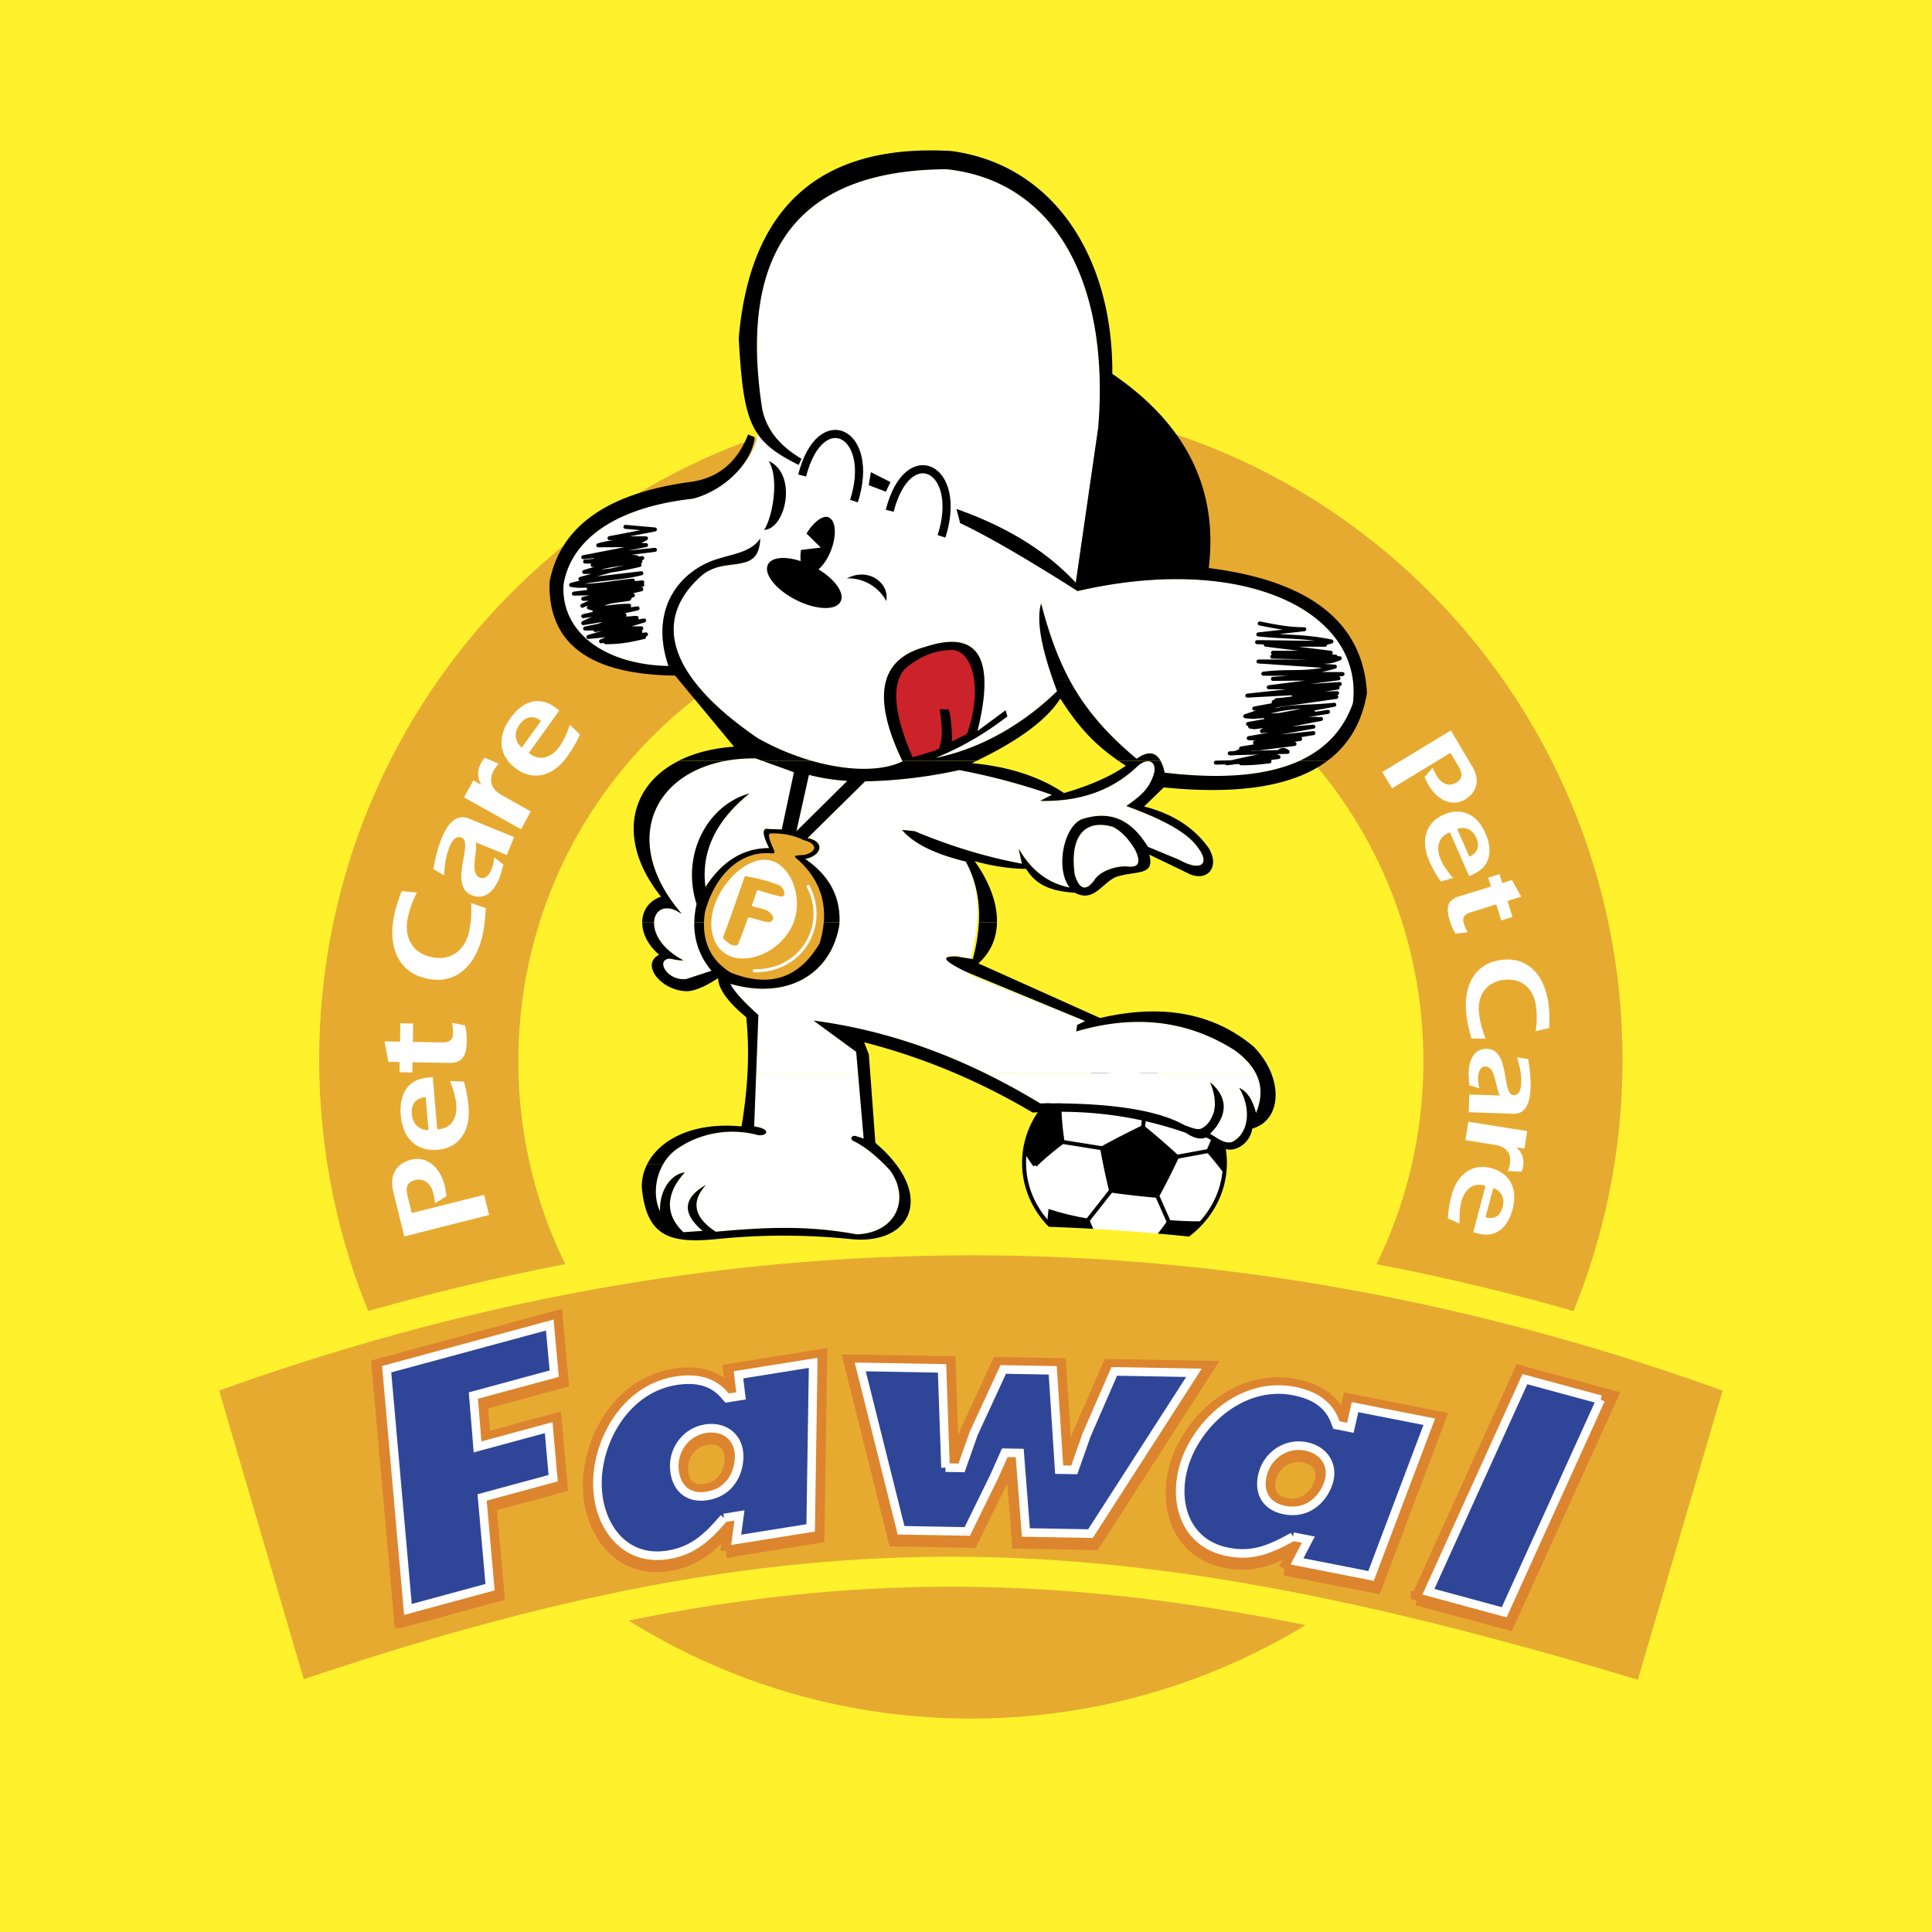 <?xml version="1.0" encoding="UTF-8"?> <svg xmlns="http://www.w3.org/2000/svg" width="2500" height="2500" viewBox="0 0 192.756 192.756"><path fill-rule="evenodd" clip-rule="evenodd" fill="#fff22d" d="M0 0h192.756v192.756H0V0z"></path><path d="M102.172 116.016c0-5.123 4.484-9.275 10.018-9.275s10.018 4.152 10.018 9.275-4.484 9.277-10.018 9.277-10.018-4.154-10.018-9.277z" fill-rule="evenodd" clip-rule="evenodd" fill="#fff"></path><path d="M115.459 119.305a79.62 79.62 0 0 1-4.604-.521 65.935 65.935 0 0 1-.895-4.221 83.355 83.355 0 0 1 4.068-2.092 77.756 77.756 0 0 1 3.398 2.941 66.603 66.603 0 0 1-1.967 3.893z" fill-rule="evenodd" clip-rule="evenodd"></path><path d="M115.459 119.307a81.426 81.426 0 0 1-4.604-.523 65.935 65.935 0 0 1-.895-4.221 83.355 83.355 0 0 1 4.068-2.092 77.756 77.756 0 0 1 3.398 2.941 67.294 67.294 0 0 1-1.967 3.895" fill="none" stroke="#000" stroke-width=".399" stroke-miterlimit="2.613"></path><path d="M104.686 122.164c.008-.428.047-.855.098-1.281 1.211.391 2.459.672 3.719.895.453 1.088.963 2.154 1.58 3.17-.098.025-.197.053-.297.078-2.007-.46-3.774-1.475-5.1-2.862z" fill-rule="evenodd" clip-rule="evenodd"></path><path d="M104.686 122.164c.008-.428.047-.855.098-1.281 1.211.391 2.459.672 3.719.895.453 1.088.963 2.156 1.58 3.17-.098.025-.197.053-.297.078" fill="none" stroke="#000" stroke-width=".399" stroke-miterlimit="2.613"></path><path d="M114.455 125.055c-.076-.043-.148-.088-.225-.133a30.727 30.727 0 0 0 2.389-2.994c1.059.08 2.117.129 3.18.121-1.367 1.478-3.227 2.553-5.344 3.006z" fill-rule="evenodd" clip-rule="evenodd"></path><path d="M114.455 125.055c-.076-.043-.148-.088-.225-.133a30.727 30.727 0 0 0 2.389-2.994c1.059.08 2.117.129 3.18.121" fill="none" stroke="#000" stroke-width=".399" stroke-miterlimit="2.613"></path><path d="M122.17 116.816a34.024 34.024 0 0 0-1.607-1.979c.338-.748.65-1.502.93-2.27a8.659 8.659 0 0 1 .677 4.249z" fill-rule="evenodd" clip-rule="evenodd"></path><path d="M122.17 116.816a34.024 34.024 0 0 0-1.607-1.979c.338-.748.65-1.502.93-2.27" fill="none" stroke="#000" stroke-width=".399" stroke-miterlimit="2.613"></path><path d="M103.271 116.254a13.286 13.286 0 0 1-1.002-1.549 8.876 8.876 0 0 1 1.799-4.123 16.684 16.684 0 0 1 1.633-.348c.002 1.238.125 2.471.314 3.697-.962.723-1.894 1.483-2.744 2.323z" fill-rule="evenodd" clip-rule="evenodd"></path><path d="M103.271 116.254a13.286 13.286 0 0 1-1.002-1.549m1.799-4.123a16.684 16.684 0 0 1 1.633-.348c.002 1.238.125 2.471.314 3.697-.963.723-1.895 1.482-2.744 2.322m12.188 3.054l1.16 2.621m.809-6.516l3.135-.574m-10.602-.276l-3.945-.631m4.839 4.852l-2.354 2.994m5.528-9.306l.172-1.266m-12.029 4.813c0-5.125 4.484-9.277 10.018-9.277s10.018 4.152 10.018 9.277c0 5.123-4.484 9.275-10.018 9.275s-10.018-4.152-10.018-9.275z" fill="none" stroke="#000" stroke-width=".399" stroke-miterlimit="2.613"></path><path d="M53.375 105.873c0-24.27 19.47-43.946 43.489-43.946s43.49 19.676 43.49 43.946c0 24.271-19.471 43.947-43.49 43.947s-43.489-19.675-43.489-43.947zm-23.191-.127c0-37.215 29.854-67.383 66.68-67.383 36.828 0 66.679 30.167 66.679 67.383 0 37.211-29.852 67.379-66.679 67.379s-66.68-30.168-66.68-67.379z" fill-rule="evenodd" clip-rule="evenodd" fill="#e7aa30"></path><path d="M53.375 105.873c0-24.27 19.47-43.946 43.489-43.946s43.49 19.676 43.49 43.946c0 24.271-19.471 43.947-43.49 43.947s-43.489-19.675-43.489-43.947m-23.191-.127c0-37.215 29.854-67.383 66.68-67.383 36.828 0 66.679 30.167 66.679 67.383 0 37.211-29.852 67.379-66.679 67.379-36.826 0-66.68-30.168-66.68-67.379z" fill="none" stroke="#fff22d" stroke-width="3.321" stroke-miterlimit="2.613"></path><path d="M20.033 137.809c51.22-18.75 102.442-18.75 153.663 0l-9.277 31.641c-53.348-16.115-83.5-17.58-135.108 0l-9.278-31.641z" fill-rule="evenodd" clip-rule="evenodd" fill="#e7aa30" stroke="#fff22d" stroke-width="2.99" stroke-miterlimit="2.613"></path><path fill-rule="evenodd" clip-rule="evenodd" fill="#fff" stroke="#dc852e" stroke-width="1.268" stroke-miterlimit="2.613" d="M39.964 161.783l9.734-2.635-.793-8.953 7.089-1.92-.588-6.646-7.089 1.92-.289-3.516 8.076-2.185-.594-6.457-17.811 4.822 2.265 25.57z"></path><path d="M68.019 146.396c.021-1.328.976-2.637 2.455-2.873s2.473.623 2.451 2.02-.763 2.84-2.53 3.121c-1.695.272-2.397-.84-2.376-2.268zm4.477 8.385l9.124-1.461.277-18.078-9.125 1.461.256 2.1-.216.035c-1.343-1.553-3.242-2.029-5.55-1.66-5.41.867-8.407 6.305-8.477 10.865-.068 4.393 2.741 8.9 7.935 8.07 2.632-.422 4.164-1.754 5.885-3.729l.216-.033-.325 2.43z" fill-rule="evenodd" clip-rule="evenodd" fill="#fff"></path><path d="M68.019 146.396c.021-1.328.976-2.637 2.455-2.873s2.473.623 2.451 2.02-.763 2.84-2.53 3.121c-1.695.272-2.397-.84-2.376-2.268m4.477 8.385l9.124-1.461.277-18.078-9.125 1.461.256 2.1-.216.033c-1.343-1.551-3.242-2.027-5.55-1.658-5.41.867-8.407 6.305-8.477 10.865-.068 4.393 2.741 8.9 7.935 8.07 2.632-.422 4.164-1.754 5.885-3.729l.216-.033-.325 2.43z" fill="none" stroke="#dc852e" stroke-width="1.268" stroke-miterlimit="2.613"></path><path fill-rule="evenodd" clip-rule="evenodd" fill="#fff" stroke="#dc852e" stroke-width="1.268" stroke-miterlimit="2.613" d="M84.778 135.766l4.47 17.892 7.703.137 2.936-5.986.83-1.866.256.006.615 7.928 7.594.135 11.338-17.616-9.895-.173-2.996 6.89-1.035 2.936-.219-.006-.643-9.906-6.168-.11-3.18 6.889-1.034 2.934-.292-.006-.35-9.903-9.93-.175z"></path><path d="M126.814 147.131c.469-1.24 1.811-2.139 3.279-1.85 1.471.289 2.115 1.439 1.621 2.744-.492 1.303-1.678 2.402-3.434 2.059-1.682-.33-1.968-1.617-1.466-2.953zm1.372 9.426l9.066 1.781 6.379-16.891-9.066-1.781-.471 2.061-.217-.041c-.736-1.924-2.359-3.027-4.652-3.479-5.379-1.055-10.033 3.018-11.645 7.281-1.549 4.104-.436 9.311 4.727 10.324 2.615.514 4.506-.207 6.791-1.469l.215.043-1.127 2.171z" fill-rule="evenodd" clip-rule="evenodd" fill="#fff"></path><path d="M126.814 147.131c.469-1.24 1.811-2.139 3.279-1.85 1.471.289 2.115 1.439 1.621 2.744-.492 1.303-1.678 2.402-3.434 2.059-1.682-.33-1.968-1.617-1.466-2.953m1.372 9.426l9.066 1.781 6.379-16.891-9.066-1.781-.471 2.061-.217-.041c-.736-1.924-2.359-3.027-4.652-3.479-5.379-1.055-10.033 3.018-11.645 7.281-1.549 4.104-.436 9.311 4.727 10.324 2.615.514 4.506-.207 6.791-1.469l.215.043-1.127 2.171z" fill="none" stroke="#dc852e" stroke-width="1.268" stroke-miterlimit="2.613"></path><path fill-rule="evenodd" clip-rule="evenodd" fill="#fff" stroke="#dc852e" stroke-width="1.268" stroke-miterlimit="2.613" d="M141.377 159.533l9.1 2.463 10.291-22.672-9.1-2.465-10.291 22.674z"></path><path d="M159.701 139.646l-9.627 21.209-7.561-2.047 9.627-21.211 7.561 2.049zm-30.697 13.663l-.248.139c-2.225 1.225-3.916 1.848-6.266 1.385-4.469-.879-5.604-5.387-4.141-9.264 1.523-4.033 5.879-7.742 10.76-6.783 2.117.416 3.461 1.391 4.072 2.984l.158.408 1.385.271.469-2.059 7.406 1.455-5.811 15.385-7.383-1.451 1.127-2.17-1.528-.3zm3.48-5.202c.68-1.803-.297-3.432-2.205-3.807-1.877-.371-3.57.777-4.162 2.346-.607 1.611-.289 3.557 2.049 4.016 2.244.44 3.736-1.012 4.318-2.555zm-38.151-1.683l1.601.029 1.212-3.439 2.947-6.385 4.938.088.641 9.908 1.508.025 1.223-3.471 2.766-6.355 7.953.139-10.326 16.045-6.445-.113-.617-7.928-1.486-.027-1.043 2.34-2.701 5.512-6.605-.117-4.072-16.297 8.159.145.347 9.901zm-22.097 5.021l-.187.215c-1.675 1.922-3.054 3.09-5.418 3.469-4.497.719-7.091-3.127-7.027-7.275.066-4.316 2.904-9.307 7.814-10.094 2.13-.34 3.723.111 4.836 1.398l.286.33 1.394-.223-.255-2.1 7.452-1.193-.252 16.467-7.429 1.188.324-2.428-1.538.246zm1.508-6.091c.03-1.928-1.438-3.121-3.359-2.816-1.89.303-3.091 1.965-3.117 3.645-.026 1.725.931 3.441 3.285 3.066 2.256-.364 3.166-2.243 3.191-3.895zm-18.896-13.155l.447 4.852-8.07 2.186.421 5.123 7.095-1.922.447 5.043-7.089 1.92.793 8.951-8.194 2.221-2.122-23.967 16.272-4.407z" fill-rule="evenodd" clip-rule="evenodd" fill="#2f4698"></path><path d="M159.701 139.646l-9.627 21.209-7.561-2.047 9.627-21.211 7.561 2.049m-30.697 13.663l-.248.139c-2.225 1.225-3.916 1.848-6.266 1.385-4.469-.879-5.604-5.387-4.141-9.264 1.523-4.033 5.879-7.742 10.76-6.783 2.117.416 3.461 1.391 4.072 2.984l.158.408 1.385.271.469-2.059 7.406 1.455-5.811 15.385-7.383-1.451 1.127-2.17-1.528-.3m3.48-5.202c.68-1.803-.297-3.432-2.205-3.807-1.877-.371-3.57.777-4.162 2.346-.607 1.611-.289 3.557 2.049 4.016 2.244.44 3.736-1.012 4.318-2.555m-38.151-1.683l1.601.029 1.212-3.439 2.947-6.385 4.938.088.641 9.908 1.508.025 1.223-3.471 2.766-6.355 7.953.139-10.326 16.045-6.445-.113-.617-7.928-1.486-.027-1.043 2.34-2.701 5.512-6.605-.117-4.072-16.297 8.159.145.347 9.901m-22.097 5.021l-.187.215c-1.675 1.922-3.054 3.09-5.418 3.469-4.497.719-7.091-3.127-7.027-7.275.066-4.316 2.904-9.307 7.814-10.094 2.13-.34 3.723.111 4.836 1.398l.286.33 1.394-.223-.255-2.1 7.452-1.193-.252 16.467-7.429 1.188.324-2.428-1.538.246m1.508-6.091c.03-1.928-1.438-3.121-3.359-2.816-1.89.303-3.091 1.965-3.117 3.645-.026 1.725.931 3.441 3.285 3.066 2.256-.364 3.166-2.243 3.191-3.895m-18.896-13.155l.447 4.852-8.07 2.186.421 5.123 7.095-1.922.447 5.043-7.089 1.92.793 8.951-8.194 2.221-2.122-23.967 16.272-4.407z" fill="none" stroke="#fff" stroke-width=".856" stroke-miterlimit="2.613"></path><path d="M76.419 84.977c-2.709-.215-4.977 1.976-6.074 5.995-.418 2.719.432 5.086 2.55 6.411 3.886 1.543 7.22.221 9.253-3.279.977-3.198.239-6.009-2.144-8.238-.611-.532-.874-.403.395-.49 1.232-.346 1.292-1.266-.162-1.637-.937-.469-2.23-.684-3.461-.651-.387-.002-.018.944.378 1.802.055.205-.245.13-.735.087z" fill-rule="evenodd" clip-rule="evenodd" fill="#e7aa30"></path><path d="M72.936 91.347c-.217.617-.73 1.991-.786 2.15-.072.206.729.746.885.794.271.08.572.026.625-.123.131-.374.269-.632.932-2.521.049-.14.102-.155.671.015.398.122 1.298.382 1.55.333.084-.016.291-.202.317-.276.138-.393-.498-.821-.592-.87-.093-.049-.349-.125-.634-.212-.255-.076-.422-.096-.606-.151-.186-.057-.312-.094-.268-.226.053-.149.119-.293.175-.453.096-.272.179-.556.274-.827.059-.168.069-.195.354-.11.541.163 1.259.399 2.019.566.132.029.309.062.4-.2.076-.215-.205-.806-.511-.919-.334-.121-.68-.256-.979-.346-1.196-.36-1.86-.437-2.06-.496s-.386-.064-.403-.018l-1.363 3.89zm-1.233-1.997c1.3-2.467 3.717-4.199 5.595-3.35 1.878.849 2.936 4.104 1.635 6.572-1.301 2.47-4.307 3.631-6.186 2.785-1.877-.848-2.345-3.538-1.044-6.007zM85.607 107.043l.565 6.551-.84-.26c-.351-.064-.537.281-.234.475 1.158.555 2.388 1.535 3.69 2.941 2.055 2.812.654 6.273-3.316 6.402-4.812-.887-8.921-.736-14.059-.26-2.18-1.428-2.507-2.984-.98-4.672-2.294 1.312-2.403 2.84-.327 4.586l-1.915.131c-2.079-1.932-1.542-4.152.14-5.971-1.541.217-2.566 2.016-2.475 3.893-.981-2.033-.234-5.146 2.009-6.443 2.008-1.299 4.857-1.947 7.753-1.17.934.131 1.401-.604-.374-.865l.202-5.338h10.161zm39.672 0c.635 1.221.646 2.549.033 4-.33-1.316-.891-2.152-1.68-2.51 1.281 2.152.934 4.584-.701 5.406-.748.217-1.475-.355-2.195-.822 1.805-1.875 1.805-3.59 0-5.148.76 1.9.605 3.355-.467 4.369-.516.348-.561.52-2.102-.086-2.746-1.533-7.541-2.252-14.387-2.162a66.913 66.913 0 0 0-5.553-3.041l27.052-.006z" fill-rule="evenodd" clip-rule="evenodd" fill="#fff"></path><path d="M75.445 107.043l.219-5.777c-1.484-1.324-2.418-2.361-2.803-3.113 5.785 1.662 10.089-1.037 10.883-5.882.179-2.703-.957-4.895-3.41-6.575 1.728-.346 1.962-1.772.234-2.076l5.745-5.666a47.695 47.695 0 0 0 9.388-1.124 64.026 64.026 0 0 1 9.248 2.466l-1.168.606c3.949.098 7.174-1.041 9.668-3.418 1.121-1.037 2.148-.476 1.588.995-.467 1.168-.98 1.774-2.662 2.94 3.316 1.202 6.072 2.556 7.146 4.154 1.215 1.558.373 2.466-1.869 1.21l-3.129-1.297c-1.725-2.835-3.842-3.614-6.537-2.768-1.869.692-2.711 4.974-1.264 6.833-2.16-.426-3.857-1.723-5.09-3.894l.326 1.515c-3.545-.657-7.111-1.739-10.695-3.244l-1.262-.129c1.12 1.345 3.238 2.396 6.352 3.158 1.495 2.718 1.497 5.961.469 9.731-1.777-.468-2.322-.439-1.637.086l1.588 1.471 11.491 4.627-.795.391-.094.648c5.848-1.73 11.111-1.109 15.787 1.859.984.707 1.689 1.469 2.115 2.279l-27.051-.006c-5.611-2.727-11.295-4.467-17.054-5.215l4.251 3.115.182 2.1h-10.16zm2.554-24.288l1.215-5.71-3.83-1.382c-9.668-.087-14.059 7.742-7.38 15.484-.431-.196-.835-.552-1.494-.52-1.729 0-2.102 3.201 1.681 5.19-.496.028-1.022-.125-1.401-.174-1.418.127-.203 2.265 1.681 2.033l2.522-.822c-1.566-1.871-2.065-4.09-1.495-6.659-1.583-4.949 1.121-9.905 5.278-11.029-3.39 2.734-4.853 5.849-4.39 9.341 1.668-2.596 3.786-3.894 6.352-3.892-.706-1.41-.721-2.043-.047-1.903l1.308.043zM75.578 43.27c.854 1.256 2.13 2.127 4.102 3.11l.28-.605c-2.223-1.311-3.531-2.983-3.924-5.017-2.429-15.84 3.706-23.798 18.403-23.875 10.648 1.124 16.326 11.078 15.132 25.776l-2.242 15.485c-2.865-3.121-4.953-2.434.178.825 16.732-3.852 28.596 2.117 27.473 11.199-2.07 5.852-8.328 8.16-18.775 6.92-.436-1.959-1.369-2.421-2.803-1.383-5.605-4.672-7.799-8.91-9.527-15.485-.508 1.659.021 4.57 1.588 8.737-3.664 3.574-8.023 5.852-12.144 6.661 2.519-1.008 4.203-2.683 4.203-2.683 1.82-7.349.076-10.146-5.23-8.39-4.568 1.234-5.315 5.041-2.242 11.418-3.436 1.643-9.622.432-14.479-2.336-9.123-6.265-10.275-11.763-5.885-15.916 2.523-2.552 4.951.217 6.166-3.98-1.027 1.473-2.849 1.516-4.765 2.208-3.409 1.296-6.287 4.923-4.39 10.51-6.567-.133-10.836-3.546-10.463-8.219.841-4.67 5.588-7.679 12.892-8.478 3.174-.82 6.204-3.936 6.452-6.482zm33.617 44.563c-.836 1.121-1.484.931-1.947-.567-.535-3.758.947-5.636 3.859-4.754.822.451 1.547 1.212 2.178 2.285.59 1.214.359 1.768-.695 1.664-1.125-.117-2.807.403-3.395 1.372zm-24.657-9.922l-5.083 5.023 1.252-5.628c1.17.31 2.447.512 3.831.605z" fill-rule="evenodd" clip-rule="evenodd" fill="#fff"></path><path d="M94.837 74.15l2.008-.866c1.45-3.918.79-8.302-1.401-8.649-2.118 0-4.161 1.015-5.371 1.989-1.494 1.436-1.025 4.799.888 9.169 0 0 2.917-.86 2.989-.996.574-1.061.164-3.023.046-3.763l.561.043c.213.812.275 1.761.28 3.073z" fill-rule="evenodd" clip-rule="evenodd" fill="#cc2229"></path><path d="M85.199 49.993c2.203-6.825-3.337-9.677-5.167-2.553m13.902 6.073c2.203-6.825-3.337-9.678-5.167-2.553" fill="none" stroke="#000" stroke-width=".812" stroke-miterlimit="2.613"></path><path d="M62.399 52.565l2.942.26-4.531.866 3.644.021c-1.425.822-2.615.475-4.297.584l3.736-.26c-1.635 0-2.568-.086-4.204.368l4.764-.021-6.259 1.21 7.146-.735-5.932.735h4.109c-2.008-.217-3.129.304-5.138.434 2.219 0 3.48-.023 5.699-.347l-4.951.691 4.764-.345c-2.218.238-3.48.387-5.604 1.037 2.172 0 3.34-.195 5.512-.692-2.359.302-3.621.8-5.886 1.384l.561.087 5.512-.649c-2.312.606-4.717.477-7.006 1.168.326.043.514.087.841.087 2.078 0 3.269-.324 5.324-.519l-4.391.778 5.325-.606-5.325.779 5.325-.519-5.138.779 5.044-.347-4.765 1.125 3.924-.519-4.11.864 3.83-.692-4.391.692-.374.174c1.681-.779 2.686-.843 4.484-1.038-1.447.562-2.335.82-3.831 1.211.141.021.211.085.351.085 1.424 0 2.243-.258 3.667-.258l-4.577 1.037 5.418-.778c-1.845.477-3.76.563-5.418 1.472 1.635-.239 2.476-.454 4.11-.778l-2.989 1.21c1.471-.671 2.429-.562 3.923-.952l-3.83 1.212c1.938-.347 2.919-.671 4.857-.952l-5.559 1.644 5.185-.519-3.924.951c.981-.389 1.565-.779 2.64-.779h.537l-3.177.779 4.484-.692c-1.494.521-2.428.779-4.017.779 1.495 0 2.335-.173 3.83-.519h-3.644c.981-.909 2.009-.714 3.363-.865l-5.605.02 5.138-1.059-4.017.26 2.709-.779-.653-.173h-2.242c.841-1.058 2.009-.95 3.456-1.21h-4.577c1.331-.325 2.079-.411 3.457-.605l-4.391.086 6.165-.779m62.258 3.754c1.564.305 2.85.577 4.445.577l-4.584.517c2.883.306 4.41.127 7.293.706-.365.114-.555.128-.92.128-2.535 0-3.959-.048-6.494-.062l6.789.255h-5.92l6.475.804H127l6.252.386h-6.32l6.734.162c-1.076.499-1.82.321-3.004.321h-5.102l7.621.514c-2.797.853-4.375.338-7.137.708l7.898.033-6.942.48 6.537-.057-6.955.894h5.486l-7.621.835 7.205-.384c-1.648.498-2.586.707-4.305.836a.572.572 0 0 1-.277.192c.174.064.26.129.451.129 2.273 0 3.541-.402 5.799-.643l-8.178 1.157 8.256-1.536-4.385.12 4.445-.675h-5.141l5.348-.353-9.426 3.214.764.064 6.023-.45-6.51 1.159c2.881-.209 5.096-.777 7.979-1.211-2.414.434-4.523.375-6.936.375 2.828-1.11 4.521-.747 7.559-1.085l-6.83 1.278c1.875.658 3.107.129 5.086.129l-6.648.77.416.065 6.656-.825-5.648 1.082-.244.129 5.127-.439-6.447 1.146.975.064 5.473-.567-5.822.954 4.504-.373-5.891.95h1.736l3.592-.451c-1.961 0-3.055.259-4.982.58-.572.096-.885.434-1.477.354l5.77-.146c-.695-.532-.803.209-1.67.306-1.721.193-2.641.436-4.377.836l5.143-.627c-1.91 0-1.826.516-3.734.627 1.111 0 1.717-.064 2.828-.193l-5.346.128" fill="none" stroke="#000" stroke-width=".399" stroke-linecap="round" stroke-linejoin="round" stroke-miterlimit="2.613"></path><path d="M80.635 88.446c2.006 3.802-.583 8.472-5.377 8.408" fill="none" stroke="#fff" stroke-width=".305" stroke-linecap="round" stroke-miterlimit="2.613"></path><path d="M64.554 116.178a4.83 4.83 0 0 0-.521 2.303c.467 4.975 2.896 5.58 7.426 5.148a65.31 65.31 0 0 1 13.452 0c5.22.52 7.747-3.146 4.498-7.455l-1.166.004c.18.186.362.375.544.572 2.055 2.812.654 6.273-3.316 6.402-4.812-.887-8.921-.736-14.059-.26-2.18-1.428-2.507-2.984-.98-4.672-2.294 1.312-2.403 2.84-.327 4.586l-1.915.131c-2.079-1.932-1.542-4.152.14-5.971-1.541.217-2.566 2.016-2.475 3.893-.659-1.367-.538-3.223.294-4.686l-1.595.005z" fill-rule="evenodd" clip-rule="evenodd"></path><path d="M64.074 92.015c-.004 1.068.547 2.264 1.688 3.24-1.869.95.14 3.503 2.615 3.634.757.053 1.848-.379 3.27-1.299.019 1.064.952 2.363 2.802 3.893.353 3.307.196 6.939-.467 10.898-4.936-.467-8.216 1.369-9.428 3.793l1.595.004a4.654 4.654 0 0 1 1.715-1.762c2.008-1.299 4.857-1.947 7.753-1.17.934.131 1.401-.604-.374-.865l.42-11.115c-1.484-1.324-2.418-2.361-2.803-3.113 5.785 1.662 10.089-1.037 10.883-5.882l.012-.25-1.567-.006a10.048 10.048 0 0 1-.413 2.089c-2.035 3.5-4.995 4.476-8.88 2.931-1.837-1.146-2.721-2.82-2.65-5.017l-.974-.003c-.038 1.81.537 3.426 1.721 4.839l-2.522.822c-1.884.232-3.099-1.905-1.681-2.033.379.048.906.202 1.401.174-2.18-1.146-2.98-2.695-2.936-3.802h-1.18zm33.594 0a17.49 17.49 0 0 1-.611 3.672l-1.685-.264c-.792.011-2.104 0 .926 1.495l11.967 4.953-.795.391-.094.648c5.848-1.73 11.111-1.109 15.787 1.859 2.455 1.764 3.172 3.855 2.148 6.273-.33-1.316-.891-2.152-1.68-2.51 1.281 2.152.934 4.584-.701 5.406-.748.217-1.475-.355-2.195-.822 1.805-1.875 1.805-3.59 0-5.148.76 1.9.605 3.355-.467 4.369-.516.348-.561.52-2.102-.086-2.746-1.533-7.541-2.252-14.387-2.162-7.405-4.512-14.94-7.264-22.607-8.262l4.251 3.115.747 8.65-.84-.26c-.351-.064-.537.281-.234.475.995.475 2.043 1.268 3.146 2.373l1.166-.004c-.531-.707-1.216-1.428-2.069-2.152l-.654-8.824-.467-1.209c5.821 1.486 11.427 3.82 16.814 7.008 5.092-.293 10.027.203 15.25 2.01.818.541 1.471.715 2.033.475.666.252.92.666 1.588.953.979.758 2.803-.195 3.035-1.84 2.99-.822 3.176-5.059.141-8.174-3.994-3.35-9.102-4.303-15.32-2.854l-12.145-5.451c1.232-1.1 1.828-2.523 1.857-4.106l-1.803.003z" fill-rule="evenodd" clip-rule="evenodd"></path><path d="M67.723 75.905c-5.096 2.563-6.108 8.138-1.774 13.554-1.231.425-1.87 1.419-1.875 2.56l1.181-.003c.032-.813.522-1.388 1.254-1.388.659-.032 1.063.324 1.494.52-5.943-6.89-3.122-13.848 4.384-15.236l-4.664-.007zm22.298 0l.029.06c-2.236 1.069-5.638.93-9.08-.061l-4.913.001 3.156 1.14-1.215 5.71-1.308-.043c-.674-.141-.659.493.047 1.903-2.566-.002-4.684 1.295-6.352 3.892-.462-3.493 1-6.607 4.39-9.341-4.157 1.124-6.861 6.08-5.278 11.029a9.336 9.336 0 0 0-.227 1.817l.974.003c.011-.333.044-.683.1-1.043 1.097-4.019 3.777-6.055 6.486-5.838.491.044.469-.063.415-.269-.395-.856-.738-1.715-.351-1.71 1.232-.036 2.316.181 3.253.65 1.453.371 1.384 1.14.153 1.485-1.27.085-1.166.072-.555.603 1.85 1.729 2.639 3.793 2.443 6.126l1.567-.004c.097-2.583-1.044-4.689-3.422-6.319 1.728-.346 1.962-1.772.234-2.076l5.745-5.666A47.695 47.695 0 0 0 95.7 76.83a64.026 64.026 0 0 1 9.248 2.466l-1.168.606c3.949.098 7.174-1.041 9.668-3.418 1.121-1.037 2.148-.476 1.588.995-.467 1.168-.98 1.774-2.662 2.94 3.316 1.202 6.072 2.556 7.146 4.154 1.215 1.558.373 2.466-1.869 1.21l-3.129-1.297c-1.725-2.835-3.842-3.614-6.537-2.768-1.869.692-2.711 4.974-1.264 6.833-2.16-.426-3.857-1.723-5.09-3.894l.326 1.515c-3.545-.657-7.111-1.739-10.695-3.244L90 82.799c1.12 1.345 3.238 2.396 6.352 3.158.985 1.792 1.425 3.813 1.313 6.06l1.805-.001c.035-1.9-.748-4.027-2.23-6.102 1.736.493 3.449.752 5.139.778 1.037 1.69 2.594 2.224 4.857 2.378 1.867.996 2.662-.908 4.062-1.556 1.961-.692 3.971-.043 3.363-2.25l3.689 1.774c1.963 1.123 3.457-.434 2.242-2.423-1.438-2.038-3.586-3.421-6.445-4.153l1.963-1.903c7.504.756 12.945-.127 16.326-2.648l-2.766-.006c-3.217 1.47-7.703 1.867-13.469 1.184-.107-.483-.246-.875-.414-1.176l-4.209-.007c.244.163.49.327.746.491-1.533 1.071-3.588 1.979-6.166 2.727-2.432-1.642-5.498-2.635-9.2-2.986.161-.075.321-.151.481-.228l-7.418-.005zm-5.483 2.006l-5.083 5.023 1.252-5.628c1.17.31 2.447.512 3.831.605zm24.632 9.922c-.834 1.121-1.482.931-1.945-.567-.535-3.758.947-5.636 3.859-4.754.822.451 1.549 1.212 2.176 2.285.592 1.214.361 1.768-.693 1.664-1.126-.117-2.807.403-3.397 1.372z" fill-rule="evenodd" clip-rule="evenodd"></path><path d="M67.723 67.85l5.512 6.644c-2.168.155-4.016.652-5.512 1.405l4.665.006c.93-.166 1.93-.253 2.996-.242l.674.242h4.913a24.972 24.972 0 0 1-5.4-2.277c-2.93-2.011-5.036-3.942-6.403-5.778h-1.445zm20.699 0c-.58 1.937-.047 4.622 1.599 8.055h7.423c4.107-1.98 6.945-4.026 8.346-6.211 1.877 2.975 3.561 4.666 5.793 6.207l4.209.005c-.512-.914-1.309-.981-2.389-.199-3.111-2.593-5.17-5.051-6.684-7.851l-1.658-.005c.125.36.26.729.402 1.107-3.664 3.574-8.023 5.852-12.144 6.661 2.519-1.008 4.917-2.393 7.193-4.151l-.188-.607-2.803 2.076c.51-2.05.738-3.748.691-5.09l-1.023.004c.205 1.538-.016 3.475-.716 5.37l-1.489.75c-.005-1.312-.114-2.374-.326-3.182l-.908-.034c.118.738.465 2.894-.107 3.956-.073.135-2.591.84-2.591.84-1.485-3.393-1.966-6.021-1.407-7.7h-1.223v-.001zm46.558 0a9.08 9.08 0 0 1 0 2.318c-.928 2.624-2.697 4.535-5.307 5.734l2.766.003c2.145-1.595 3.459-3.854 3.943-6.773a12.671 12.671 0 0 0-.131-1.285l-1.271.003z" fill-rule="evenodd" clip-rule="evenodd"></path><path d="M69.167 67.85c-2.888-3.878-2.462-7.319.518-10.138 2.523-2.552 6.002-.042 6.166-3.98-1.027 1.473-2.849 1.516-4.765 2.208-3.409 1.296-6.287 4.923-4.39 10.51-6.567-.133-10.836-3.546-10.463-8.219.841-4.67 5.588-7.679 12.892-8.478 3.176-.821 5.917-3.597 6.165-6.141l-.654-.26c-1.113 2.857-3.105 4.444-5.978 4.759-8.18 1.159-12.789 4.476-13.826 9.946-.194 6.135 3.978 9.249 12.517 9.343l.374.45h1.444zm28.022 0c-.22-1.64-.928-2.823-2.059-3.001-2.119 0-3.535.818-4.745 1.792a2.914 2.914 0 0 0-.742 1.209h-1.222c.491-1.638 1.781-2.739 3.869-3.304 3.826-1.266 5.801-.166 5.922 3.3l-1.023.004zm9.53 0c-1.213-2.24-2.074-4.704-2.844-7.63-.463 1.508-.066 4.054 1.186 7.633l1.658-.003zm29.533 0c-.939-6.249-6.158-9.973-15.656-11.177.961-7.893-2.248-14.352-9.621-19.376.092-11.418-5.699-20.848-16.067-22.231-13.005-.746-20.073 5.483-21.206 18.686.482 8.463 1.122 10.208 5.979 12.629l.28-.605c-2.223-1.311-3.531-2.983-3.924-5.017-2.429-15.84 3.706-23.798 18.403-23.875 10.648 1.124 16.326 11.078 15.132 25.776l-2.242 15.485c-2.865-3.121-6.834-5.576-11.901-7.367l.365 1.412c2.678 1.262 6.583 3.521 11.713 6.779 15.262-3.514 26.473 1.144 27.473 8.883l1.272-.002zM76.66 56.25c.551-.884 2.602-.743 4.582.316 1.98 1.058 3.138 2.632 2.587 3.516-.551.885-2.603.741-4.582-.316-1.98-1.059-3.138-2.633-2.587-3.516zm11.723-7.194l-1.708-.65.213-1.3 1.952.989-.457.961zm-12.152 3.813c2.162-.072 3.376-5.536.464-6.875 1.081 1.767.369 5.661-.464 6.875zm12.184 7.092c.374-1.73-1.728-3.418-3.924-2.249 1.588-.087 3.176.823 3.924 2.249zM80.47 53.23c.59-1.003 1.541-1.828 2.133-1.64.761.242.913 1.689.34 3.23-.32.86-.791 1.568-1.282 1.984a8.941 8.941 0 0 0-1.778-.825 4.275 4.275 0 0 1 .033-1.111l1.976-.236-1.422-1.402z" fill-rule="evenodd" clip-rule="evenodd"></path><path d="M44.546 119.346c-.051-.318-.091-.697-.17-1.021-.459-1.861-1.784-3.023-3.382-2.621-1.066.268-2.255 1.182-1.754 3.211l1.097 4.443 8.459-2.135-.497-2.014-7.218 1.816-.417-1.691c-.188-.76-.137-1.371.776-1.602.507-.129 1.459-.039 1.808 1.371.076.311.125.672.166.947l1.132-.704zM44.9 107.85c.288.748.551 1.514.622 2.338.113 1.303-.478 2.361-1.689 2.469l-.208.018-.452-5.211-.508.045c-2.097.188-2.849 1.812-2.68 3.766.217 2.506 1.744 3.611 3.723 3.436 1.979-.176 3.261-1.748 3.041-4.279-.086-1-.244-1.76-.467-2.514l-1.382-.068zm-2.148 4.902c-.853.002-1.568-.533-1.659-1.574-.096-1.115.45-1.629 1.374-1.713l.285 3.287zM39.913 103.928l-1.556-.027.397 2.041 1.124.021-.018 1.016 1.282.023.017-1.018 3.686.066c1.281.021 1.699-.729 1.723-2.121a6.415 6.415 0 0 0-.168-1.631l-1.303-.256c.071.35.104.713.099 1.076-.013.727-.46.893-1.114.883l-2.889-.051.032-1.832-1.281-.021-.031 1.831zM47.01 90.103c.037.84.03 1.7-.203 2.809-.397 1.889-1.819 2.995-3.75 2.58-1.93-.414-2.772-2.005-2.375-3.896.236-1.123.563-1.854.908-2.538l-1.503-.16c-.311.78-.589 1.598-.76 2.408-.613 2.913.223 5.677 3.279 6.333s4.944-1.523 5.558-4.437c.188-.896.259-1.741.305-2.593l-1.459-.506zM50.572 85.307l.716-1.792-4.533-1.851c-1.382-.564-2.234.828-2.708 2.014-.393.983-.636 2.013-.806 3.04l1.067.608c.038-.942.17-1.906.53-2.808.2-.498.581-1.205 1.235-.938 1.188.484-1.347 4.778.98 5.729 1.212.496 2.188-.25 2.79-1.76.097-.242.256-.851.387-1.285l-.924-.721a3.825 3.825 0 0 1-.244 1.139c-.215.54-.614 1.112-1.196.876-1.067-.437-.148-2.664-.411-3.523l3.117 1.272zM47.225 77.861l-.927 1.69 5.682 3.184.976-1.779-2.881-1.616c-1.154-.646-1.31-1.563-.807-2.478.132-.242.286-.438.489-.674l-1.398-.583a3.167 3.167 0 0 0-.356.514c-.433.788-.357 1.494-.008 2.139l-.037.013-.733-.41zM56.857 72.32c-.269.754-.565 1.505-1.047 2.176-.761 1.056-1.894 1.465-2.877.743l-.169-.124 3.042-4.231-.412-.305c-1.703-1.25-3.326-.521-4.467 1.068-1.462 2.033-1.027 3.878.58 5.058 1.608 1.181 3.595.844 5.074-1.214.583-.811.957-1.488 1.278-2.204l-1.002-.967zm-4.802 2.274c-.646-.563-.838-1.439-.23-2.287.651-.906 1.397-.933 2.148-.38l-1.918 2.667zM142.127 77.522c.127.264.264.584.418.847.896 1.503 2.363 2.164 3.654 1.379.861-.523 1.658-1.643.684-3.283l-2.133-3.59-6.838 4.151.969 1.629 5.832-3.542.812 1.368c.367.615.484 1.164-.254 1.612-.41.249-1.266.428-1.943-.712-.15-.25-.289-.554-.396-.783l-.805.924zM144.969 87.595c-.469-.561-.92-1.144-1.227-1.836-.482-1.094-.281-2.186.734-2.643l.174-.08 1.926 4.373.426-.191c1.76-.792 1.93-2.426 1.207-4.065-.924-2.102-2.568-2.598-4.23-1.85-1.66.747-2.305 2.493-1.369 4.617.369.838.729 1.447 1.145 2.032l1.214-.357zm.414-4.887c.738-.258 1.514-.01 1.898.864.412.935.092 1.544-.684 1.894l-1.214-2.758zM150.408 89.885l1.361-.42-.916-1.663-.982.304-.271-.89-1.119.345.27.891-3.227.997c-1.119.345-1.273 1.114-.906 2.336.16.521.355.961.604 1.37l1.207-.149a4.438 4.438 0 0 1-.389-.909c-.193-.637.15-.908.723-1.085l2.525-.781.486 1.602 1.119-.347-.485-1.601zM148.215 103.613c-.277-.717-.525-1.463-.65-2.49-.213-1.754.689-3.141 2.482-3.361 1.793-.223 2.99.9 3.201 2.656a8.78 8.78 0 0 1-.037 2.469l1.348-.314c.039-.77.039-1.559-.051-2.311-.328-2.705-1.865-4.845-4.701-4.493-2.838.352-3.83 2.805-3.5 5.51.1.832.287 1.584.5 2.334h1.408zM146.594 109.197l-.061 1.768 4.469.156c1.363.051 1.666-1.416 1.705-2.586.033-.969-.076-1.93-.246-2.867l-1.109-.186c.262.82.447 1.691.416 2.582-.018.49-.127 1.219-.773 1.195-1.17-.041-.32-4.533-2.615-4.615-1.195-.041-1.803.908-1.854 2.396-.01.24.043.812.064 1.227l1.02.328a3.49 3.49 0 0 1-.145-1.057c.02-.531.184-1.148.756-1.131 1.053.039.953 2.242 1.445 2.898l-3.072-.108zM152.092 114.6l.275-1.748-5.871-.939-.287 1.84 2.975.477c1.193.189 1.609.93 1.461 1.875-.037.25-.109.467-.211.734l1.383.059c.064-.18.117-.357.148-.557.127-.812-.156-1.396-.654-1.842l.025-.02.756.121zM145.619 122.062c-.016-.732-.004-1.475.189-2.205.307-1.154 1.143-1.879 2.217-1.59l.184.051-1.225 4.623.449.121c1.859.504 3.012-.656 3.471-2.391.588-2.221-.381-3.652-2.137-4.127-1.756-.477-3.344.471-3.939 2.717a11.114 11.114 0 0 0-.377 2.307l1.168.494zm3.365-3.533c.734.268 1.184.953.938 1.879-.264.988-.891 1.258-1.711 1.035l.773-2.914z" fill-rule="evenodd" clip-rule="evenodd" fill="#fff"></path></svg> 